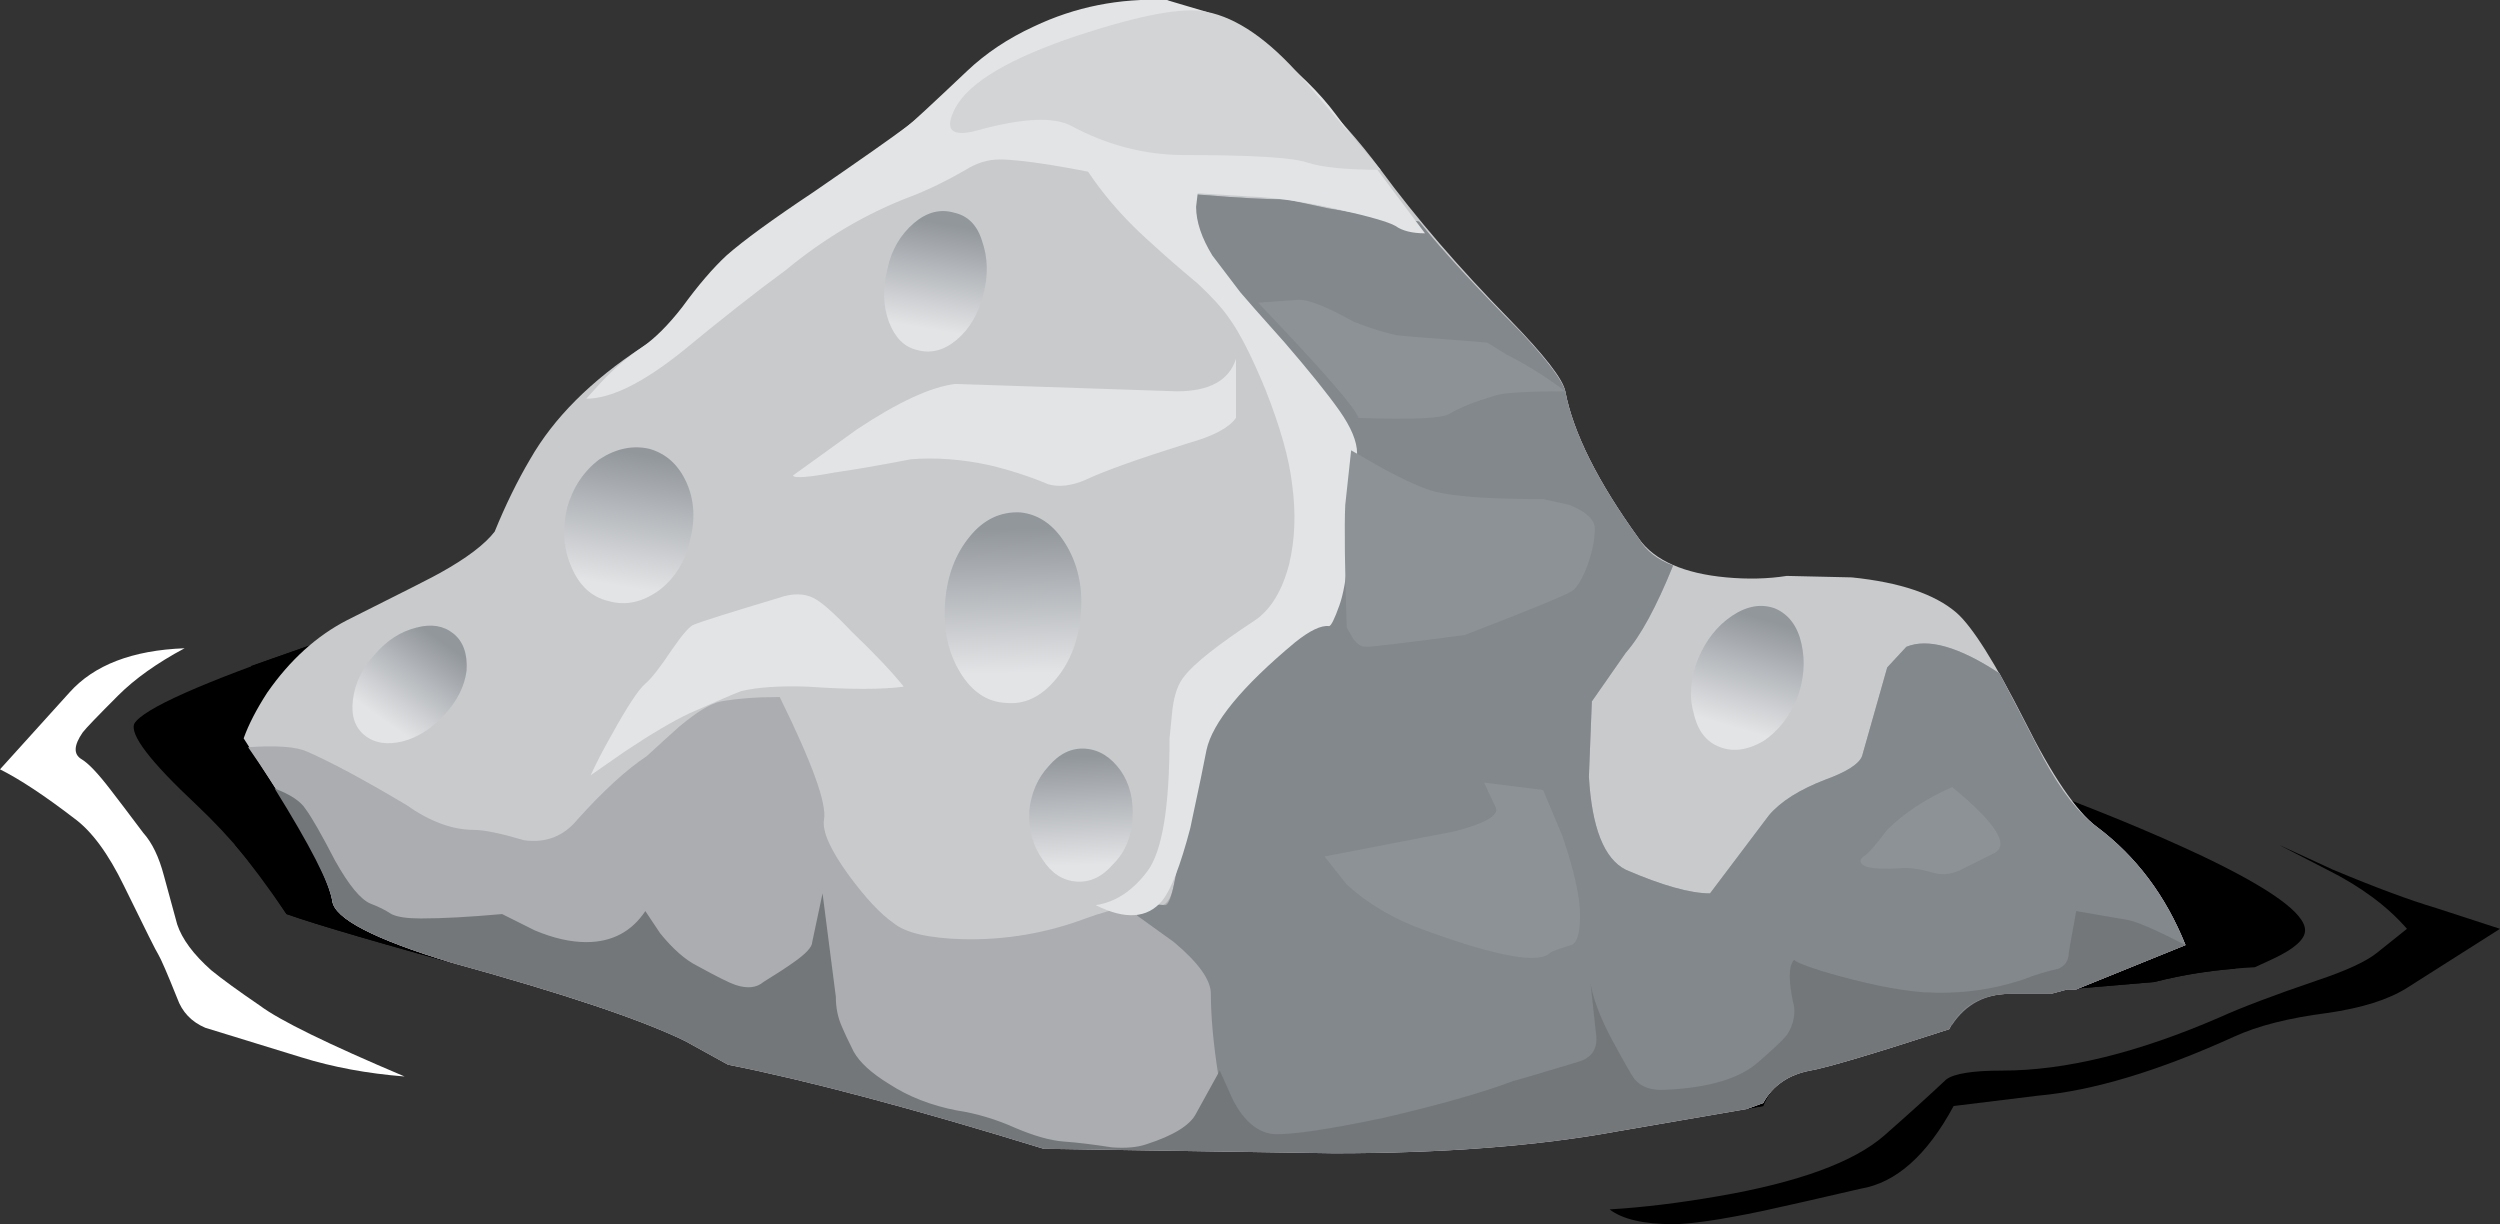 <?xml version="1.0" encoding="iso-8859-1"?>
<!-- Generator: Adobe Illustrator 15.1.0, SVG Export Plug-In . SVG Version: 6.00 Build 0)  -->
<!DOCTYPE svg PUBLIC "-//W3C//DTD SVG 1.1//EN" "http://www.w3.org/Graphics/SVG/1.1/DTD/svg11.dtd">
<svg version="1.1" id="flash0.ai" xmlns="http://www.w3.org/2000/svg" xmlns:xlink="http://www.w3.org/1999/xlink" x="0px" y="0px"
	 width="84.65px" height="41.45px" viewBox="0 0 84.65 41.45" style="enable-background:new 0 0 84.65 41.45;" xml:space="preserve"
	>
<rect x="0" y="0" width="84.65" height="41.45" fill="#333333" stroke="none"/>
<symbol  id="flash0.ai_x5F_4_x2F_Layer_64_x2F__x3C_Path_x3E_" viewBox="0 -18.75 67.75 18.801">
	<g id="Layer_1_3_">
		<path style="fill-rule:evenodd;clip-rule:evenodd;" d="M62.05-13.2l-0.55-0.15h-1.35c-1,0-1.7-0.4-2.1-1.2
			c-2.566-0.833-4.133-1.3-4.7-1.4c-0.8-0.133-1.333-0.533-1.6-1.2L46.85-18c-2.7-0.5-5.917-0.75-9.65-0.75
			c-4.267,0.067-7.483,0.117-9.65,0.15H27.4c-4.433,1.367-8,2.317-10.7,2.85l-1.45,0.8c-1.6,0.767-3.817,1.534-6.65,2.3
			c-3.533,0.967-5.817,1.633-6.85,2C1.117-9.717,0.533-8.933,0-8.3C0.5-6,0.683-3.983,0.55-2.25l2,0.7
			c3.267,1.1,8.034,1.633,14.3,1.6c5.733-0.066,11.217-0.566,16.45-1.5C34.7-1.717,40.017-2.567,49.25-4
			c6.167-0.967,9.933-1.7,11.3-2.2c2.733-1.033,4.883-1.933,6.45-2.7c-0.567-0.733-0.317-1.934,0.75-3.6
			c-0.933-0.067-1.85-0.217-2.75-0.45L62.05-13.2z"/>
	</g>
</symbol>
<symbol  id="flash0.ai_x5F_4_x2F_Layer_64_x2F__x3C_Path_x3E__x5F_0" viewBox="0 -12.85 30.15 12.85">
	<g id="Layer_1_4_">
		<path style="fill-rule:evenodd;clip-rule:evenodd;" d="M27-4.85c-0.633-0.4-1.533-0.683-2.7-0.85c-1.3-0.167-2.35-0.433-3.15-0.8
			c-2.566-1.167-4.783-1.833-6.65-2l-2.85-0.35c-0.9-1.667-1.95-2.6-3.15-2.8c-1.433-0.333-2.533-0.583-3.3-0.75
			c-1.434-0.3-2.45-0.45-3.05-0.45c-1,0-1.717,0.167-2.15,0.5c1.133,0.067,2.367,0.217,3.7,0.45c2.7,0.467,4.566,1.15,5.6,2.05
			c0.833,0.733,1.534,1.367,2.1,1.9c0.267,0.2,0.9,0.3,1.9,0.3c2.133,0,4.583,0.6,7.35,1.8c0.733,0.333,1.833,0.75,3.3,1.25
			c1,0.333,1.683,0.65,2.05,0.95l1,0.8c-0.667,0.767-1.567,1.434-2.7,2L22.65,0l1.85-0.85c1.433-0.6,2.6-1.033,3.5-1.3l2.15-0.7
			L27-4.85z"/>
	</g>
</symbol>
<symbol  id="flash0.ai_x5F_4_x2F_Layer_64_x2F__x3C_Path_x3E__x5F_1" viewBox="0.026 -18.75 73.524 18.801">
	<g id="Layer_1_2_">
		<path style="fill-rule:evenodd;clip-rule:evenodd;" d="M73.55-11.2c0-0.3-0.35-0.617-1.05-0.95l-0.65-0.3
			c-1.233-0.066-2.367-0.233-3.4-0.5L65.5-13.2l-0.55-0.15H63.6c-1,0-1.7-0.4-2.1-1.2c-2.567-0.833-4.133-1.3-4.7-1.4
			c-0.8-0.133-1.333-0.533-1.6-1.2L50.3-18c-2.7-0.5-5.917-0.75-9.65-0.75c-4.267,0.067-7.483,0.117-9.65,0.15h-0.15
			c-4.434,1.367-8,2.317-10.7,2.85l-1.45,0.8c-1.6,0.767-3.817,1.534-6.65,2.3c-3.533,0.967-5.816,1.633-6.85,2
			c-0.833,1.333-1.85,2.566-3.05,3.7C0.583-5.483-0.117-4.567,0.05-4.2C0.35-3.7,2.333-2.817,6-1.55c3.267,1.1,8.033,1.633,14.3,1.6
			c5.733-0.066,11.217-0.566,16.45-1.5C38.15-1.717,43.467-2.567,52.7-4c6.167-0.967,9.933-1.7,11.3-2.2
			c2.3-0.833,4.333-1.667,6.1-2.5C72.4-9.8,73.55-10.633,73.55-11.2z"/>
	</g>
</symbol>
<symbol  id="flash0.ai_x5F_4_x2F_Layer_64_x2F__x3C_Path_x3E__x5F_6" viewBox="0 -14.5 13.7 14.5">
	<g id="Layer_1_5_">
		<path style="fill-rule:evenodd;clip-rule:evenodd;fill:#FFFFFF;" d="M4-1.6C3.3-2.3,2.9-2.717,2.8-2.85
			c-0.3-0.433-0.316-0.733-0.05-0.9c0.233-0.133,0.567-0.483,1-1.05c0.233-0.3,0.6-0.784,1.1-1.45c0.3-0.333,0.533-0.817,0.7-1.45
			C5.65-8.067,5.8-8.617,6-9.35c0.167-0.5,0.55-1.017,1.15-1.55c0.367-0.3,0.917-0.7,1.65-1.2c0.667-0.5,2.3-1.3,4.9-2.4
			c-1.267,0.1-2.434,0.317-3.5,0.65c-2.067,0.633-3.15,0.967-3.25,1c-0.467,0.2-0.784,0.533-0.95,1
			c-0.333,0.833-0.55,1.333-0.65,1.5c-0.033,0.033-0.417,0.8-1.15,2.3c-0.534,1.1-1.1,1.867-1.7,2.3C1.5-4.983,0.667-4.433,0-4.1
			l2.35,2.6C3.183-0.567,4.483-0.067,6.25,0C5.317-0.5,4.567-1.033,4-1.6z"/>
	</g>
</symbol>
<g>
	<g>
		
			<use xlink:href="#flash0.ai_x5F_4_x2F_Layer_64_x2F__x3C_Path_x3E__x5F_1"  width="73.524" height="18.801" x="0.026" y="-18.75" transform="matrix(1 0 0 -1 4.5 20.3)" style="overflow:visible;opacity:0.422;enable-background:new    ;"/>
		
			<use xlink:href="#flash0.ai_x5F_4_x2F_Layer_64_x2F__x3C_Path_x3E_"  width="67.75" height="18.801" y="-18.75" transform="matrix(1 0 0 -1 7.95 20.3)" style="overflow:visible;opacity:0.219;enable-background:new    ;"/>
	</g>
	<g>
		
			<use xlink:href="#flash0.ai_x5F_4_x2F_Layer_64_x2F__x3C_Path_x3E__x5F_0"  width="30.15" height="12.85" y="-12.85" transform="matrix(1 0 0 -1 54.5 28.6)" style="overflow:visible;opacity:0.078;enable-background:new    ;"/>
	</g>
	<g>
		<path style="fill-rule:evenodd;clip-rule:evenodd;fill:#C9CACC;" d="M66.25,20.75c0.533,0.467,1.3,1.684,2.3,3.65
			c0.934,1.866,1.75,3.066,2.45,3.6c1.333,1,2.333,2.333,3,4l-3.7,1.5H70l-0.55,0.15H68.1c-1,0-1.699,0.399-2.1,1.199
			c-2.566,0.834-4.134,1.301-4.7,1.4c-0.733,0.134-1.267,0.5-1.6,1.1l-0.55,0.2L54.8,38.3c-2.7,0.5-5.916,0.75-9.649,0.75
			c-4.267-0.066-7.484-0.116-9.65-0.149h-0.15c-4.434-1.367-8-2.317-10.7-2.851l-1.45-0.8c-1.5-0.733-4.133-1.616-7.9-2.65
			c-2.633-0.8-3.983-1.5-4.05-2.1c-0.1-0.634-0.633-1.733-1.6-3.3L8.25,25c0.167-0.467,0.433-0.983,0.8-1.55
			c0.767-1.101,1.667-1.917,2.7-2.45c1.933-0.967,2.983-1.5,3.15-1.6c0.9-0.5,1.517-0.967,1.85-1.4c0.367-0.9,0.767-1.717,1.2-2.45
			c0.8-1.4,2.066-2.667,3.8-3.8c1.633-1.033,3.233-2.283,4.8-3.75c2.034-1.9,3.434-3.15,4.2-3.75c1.167-0.9,1.933-1.55,2.3-1.95
			c0.133-0.1,0.534-0.367,1.2-0.8c1.333-0.833,3.083-1.333,5.25-1.5l2.3,1.1c1.834,1.133,3.483,2.683,4.95,4.65
			c1.2,1.633,2.65,3.317,4.35,5.05c1.2,1.233,1.834,2.05,1.9,2.45c0.267,1.4,1.1,3.067,2.5,5c0.533,0.733,1.517,1.167,2.95,1.3
			c0.733,0.067,1.416,0.05,2.05-0.05l2.2,0.05C64.333,19.717,65.517,20.117,66.25,20.75z"/>
		<g>
			<path style="fill-rule:evenodd;clip-rule:evenodd;fill:#ACADB1;" d="M64.55,21.9c0.733-0.301,1.783,0,3.15,0.899
				c0.333,0.634,0.833,1.601,1.5,2.9c0.6,1.1,1.2,1.866,1.8,2.3c1.333,1,2.333,2.333,3,4l-3.7,1.5H70l-0.55,0.15H68.1
				c-1,0-1.699,0.399-2.1,1.199c-2.566,0.834-4.134,1.301-4.7,1.4c-0.733,0.134-1.267,0.5-1.6,1.1l-0.55,0.2L54.8,38.3
				c-2.7,0.5-5.916,0.75-9.649,0.75c-4.267-0.066-7.484-0.116-9.65-0.149h-0.15c-4.434-1.367-8-2.317-10.7-2.851l-1.45-0.8
				c-1.5-0.733-4.133-1.616-7.9-2.65c-2.633-0.8-3.983-1.5-4.05-2.1c-0.1-0.533-0.517-1.45-1.25-2.75
				c-0.6-0.967-1.133-1.783-1.6-2.45c0.967-0.066,1.633-0.017,2,0.15c0.833,0.366,1.95,0.967,3.35,1.8
				c0.8,0.566,1.567,0.85,2.3,0.85c0.333,0,0.9,0.117,1.7,0.351c0.733,0.1,1.333-0.134,1.8-0.7c0.867-0.967,1.65-1.684,2.35-2.15
				c0.434-0.399,0.8-0.733,1.1-1c0.6-0.5,1.067-0.783,1.4-0.85c0.567-0.1,1.233-0.15,2-0.15c1.1,2.233,1.6,3.617,1.5,4.15
				c-0.066,0.4,0.217,1.033,0.85,1.9c0.567,0.767,1.067,1.3,1.5,1.6c0.4,0.333,1.183,0.517,2.35,0.55
				c1.433,0.033,2.816-0.2,4.15-0.7c1-0.366,1.833-0.517,2.5-0.449c0.233,0.033,0.4-0.2,0.5-0.7l1-5c-0.1-0.3-0.167-0.533-0.2-0.7
				c-0.033-0.267,0.25-0.7,0.85-1.3c0.467-0.467,1.167-0.983,2.1-1.55c0.7-0.4,1.116-0.784,1.25-1.15c0.233-0.667,0.4-1.167,0.5-1.5
				c0.2-0.633,0.3-1.183,0.3-1.65c0-1.167-0.267-2.217-0.8-3.15c-0.267-0.467-0.767-1.15-1.5-2.05c-0.967-1.233-1.533-1.95-1.7-2.15
				c-0.433-0.567-1.283-1.867-2.55-3.9c0.4,0.467,0.983,0.717,1.75,0.75c1.2,0.1,2.134,0.15,2.8,0.15l1.4,0.3
				c1.1,0.2,2.033,0.333,2.8,0.4l0.3,0.05c0.8,1,1.95,2.25,3.45,3.75c0.9,0.967,1.4,1.633,1.5,2c0.267,1.4,1.1,3.067,2.5,5
				c0.233,0.4,0.616,0.7,1.15,0.9c-0.567,1.4-1.101,2.383-1.601,2.95L53.9,23.75L53.8,26.3c0.101,1.733,0.517,2.783,1.25,3.15
				c1.233,0.533,2.184,0.8,2.851,0.8l2-2.65c0.399-0.466,1.033-0.866,1.899-1.199c0.733-0.267,1.15-0.534,1.25-0.801l0.851-3
				L64.55,21.9z"/>
		</g>
		<path style="fill-rule:evenodd;clip-rule:evenodd;fill:#83888C;" d="M64.55,21.9c0.733-0.301,1.783,0,3.15,0.899
			c0.333,0.634,0.833,1.601,1.5,2.9c0.6,1.1,1.2,1.866,1.8,2.3c1.333,1,2.333,2.333,3,4l-3.7,1.5H70l-0.55,0.15H68.1
			c-0.866,0-1.533,0.35-2,1.05c-1.033-0.233-1.816-0.25-2.35-0.05c-1.6,0.733-3.566,1.483-5.9,2.25c-1.267,0.399-2.716,0.5-4.35,0.3
			c-1.667-0.2-2.917-0.184-3.75,0.05c-4.733,1.3-7.316,1.767-7.75,1.4c-0.3-0.233-0.55-0.983-0.75-2.25
			C41.083,35.333,41,34.417,41,33.65c0-0.467-0.417-1.051-1.25-1.75L38.5,31l0.1-0.35c0.333-0.034,0.617-0.034,0.85,0
			c0.1,0,0.2-0.233,0.3-0.7l1-5l-0.05-0.3c0.233-1.067,0.783-1.9,1.649-2.5L42.4,22.1c0.366-0.233,0.866-0.533,1.5-0.899
			c0.433-0.3,0.716-0.617,0.85-0.95c0.233-0.667,0.4-1.167,0.5-1.5c0.2-0.633,0.3-1.183,0.3-1.65c0-1.167-0.267-2.217-0.8-3.15
			c-0.267-0.467-0.767-1.15-1.5-2.05c-0.967-1.233-1.533-1.95-1.7-2.15c-0.433-0.567-1.283-1.867-2.55-3.9
			c0.4,0.467,0.983,0.717,1.75,0.75c1.2,0.1,2.134,0.15,2.8,0.15l1.4,0.3c1.1,0.2,2.033,0.333,2.8,0.4l0.3,0.05
			c0.8,1,1.95,2.25,3.45,3.75c0.9,0.967,1.4,1.633,1.5,2c0.267,1.4,1.1,3.067,2.5,5c0.233,0.4,0.616,0.7,1.15,0.9
			c-0.567,1.4-1.101,2.383-1.601,2.95L53.9,23.75L53.8,26.3c0.101,1.733,0.517,2.783,1.25,3.15c1.233,0.533,2.184,0.8,2.851,0.8
			l2-2.65c0.399-0.466,1.033-0.866,1.899-1.199c0.733-0.267,1.15-0.534,1.25-0.801l0.851-3L64.55,21.9z"/>
		<g>
			<path style="fill-rule:evenodd;clip-rule:evenodd;fill:#73777A;" d="M59.55,35.95c0.5-0.434,0.816-0.733,0.95-0.9
				c0.2-0.3,0.283-0.616,0.25-0.95c-0.2-0.866-0.2-1.399,0-1.6c0.033,0.066,0.366,0.2,1,0.4c1.366,0.399,2.5,0.633,3.4,0.699
				c1.199,0.067,2.333-0.083,3.399-0.449c0.334-0.134,0.717-0.25,1.15-0.351c0.233-0.1,0.35-0.283,0.35-0.55l0.25-1.4l1.75,0.301
				C72.384,31.217,73.033,31.5,74,32l-3.7,1.5H70l-0.55,0.15H68.1c-1,0-1.699,0.399-2.1,1.199c-2.566,0.834-4.134,1.301-4.7,1.4
				c-0.733,0.134-1.267,0.5-1.6,1.1l-0.55,0.2L54.8,38.3c-2.7,0.5-5.916,0.75-9.649,0.75c-4.267-0.066-7.484-0.116-9.65-0.149h-0.15
				c-4.434-1.367-8-2.317-10.7-2.851l-1.45-0.8c-1.5-0.733-4.133-1.616-7.9-2.65c-2.633-0.8-3.983-1.5-4.05-2.1
				c-0.1-0.6-0.75-1.866-1.95-3.8c0.534,0.2,0.883,0.434,1.05,0.7c0.2,0.267,0.533,0.85,1,1.75c0.467,0.833,0.867,1.316,1.2,1.449
				c0.267,0.101,0.5,0.217,0.7,0.351c0.2,0.1,0.533,0.149,1,0.149c0.733,0,1.65-0.05,2.75-0.149c0.133,0.066,0.5,0.25,1.1,0.55
				c0.633,0.267,1.217,0.4,1.75,0.4c0.867,0,1.533-0.351,2-1.051l0.5,0.75c0.433,0.534,0.85,0.9,1.25,1.101
				c0.667,0.366,1.1,0.583,1.3,0.649c0.4,0.134,0.717,0.101,0.95-0.1c0.433-0.267,0.767-0.483,1-0.65
				c0.433-0.3,0.65-0.533,0.65-0.699l0.35-1.65l0.45,3.5c0,0.366,0.067,0.7,0.2,1c0.067,0.167,0.2,0.45,0.4,0.85
				c0.2,0.367,0.6,0.733,1.2,1.101c0.667,0.434,1.433,0.733,2.3,0.899c0.667,0.101,1.333,0.301,2,0.601
				c0.633,0.267,1.167,0.416,1.6,0.45c0.467,0.033,1.017,0.1,1.65,0.199c0.467,0.034,0.85,0,1.15-0.1c0.934-0.3,1.5-0.65,1.7-1.05
				l0.8-1.45l0.45,1c0.366,0.7,0.816,1.083,1.35,1.15c0.601,0.033,1.851-0.15,3.75-0.551c1.867-0.433,3.334-0.85,4.4-1.25
				c0.033,0,0.767-0.216,2.2-0.649c0.434-0.134,0.633-0.417,0.6-0.851l-0.2-1.85c0.067,0.5,0.301,1.134,0.7,1.9
				c0.434,0.8,0.7,1.267,0.8,1.399c0.233,0.267,0.584,0.384,1.051,0.351C57.866,36.833,58.917,36.517,59.55,35.95z"/>
		</g>
		
			<use xlink:href="#flash0.ai_x5F_4_x2F_Layer_64_x2F__x3C_Path_x3E__x5F_6"  width="13.7" height="14.5" y="-14.5" transform="matrix(1 0 0 -1 0 21.95)" style="overflow:visible;opacity:0.078;enable-background:new    ;"/>
		
			<linearGradient id="SVGID_1_" gradientUnits="userSpaceOnUse" x1="11.677" y1="-23.864" x2="16.211" y2="-23.864" gradientTransform="matrix(-0.161 0.987 -0.987 -0.161 3.660023e-004 1.128018e-005)">
			<stop  offset="0" style="stop-color:#92979C"/>
			<stop  offset="1" style="stop-color:#E3E4E6"/>
		</linearGradient>
		<path style="fill-rule:evenodd;clip-rule:evenodd;fill:url(#SVGID_1_);" d="M23.35,18.35c-0.167,0.7-0.517,1.25-1.05,1.65
			c-0.566,0.4-1.133,0.517-1.7,0.35c-0.567-0.133-0.983-0.517-1.25-1.15c-0.267-0.6-0.317-1.267-0.15-2c0.2-0.7,0.566-1.25,1.1-1.65
			c0.567-0.367,1.133-0.483,1.7-0.35c0.567,0.167,0.983,0.55,1.25,1.15S23.55,17.617,23.35,18.35z"/>
		
			<linearGradient id="SVGID_2_" gradientUnits="userSpaceOnUse" x1="18.543" y1="-33.906" x2="23.444" y2="-33.906" gradientTransform="matrix(0.019 1 -1 0.019 -3.637448e-004 -3.644023e-004)">
			<stop  offset="0" style="stop-color:#92979C"/>
			<stop  offset="1" style="stop-color:#E3E4E6"/>
		</linearGradient>
		<path style="fill-rule:evenodd;clip-rule:evenodd;fill:url(#SVGID_2_);" d="M36.6,20.75c-0.067,0.9-0.35,1.65-0.85,2.25
			s-1.067,0.866-1.7,0.8c-0.633-0.033-1.15-0.383-1.55-1.05S31.933,21.3,32,20.4s0.35-1.65,0.85-2.25
			c0.467-0.566,1.033-0.833,1.7-0.8c0.633,0.066,1.15,0.433,1.55,1.1C36.5,19.117,36.667,19.883,36.6,20.75z"/>
		
			<linearGradient id="SVGID_3_" gradientUnits="userSpaceOnUse" x1="26.791" y1="-35.682" x2="30.468" y2="-35.682" gradientTransform="matrix(0.033 1 -1 0.033 4.608706e-004 -4.199930e-004)">
			<stop  offset="0" style="stop-color:#92979C"/>
			<stop  offset="1" style="stop-color:#E3E4E6"/>
		</linearGradient>
		<path style="fill-rule:evenodd;clip-rule:evenodd;fill:url(#SVGID_3_);" d="M38.35,27.7c-0.033,0.633-0.25,1.149-0.65,1.55
			c-0.367,0.434-0.784,0.634-1.25,0.6c-0.467-0.033-0.85-0.283-1.15-0.75c-0.333-0.466-0.483-1.017-0.45-1.649
			c0.066-0.601,0.283-1.101,0.65-1.5c0.367-0.434,0.783-0.634,1.25-0.601c0.467,0.034,0.867,0.284,1.2,0.75
			C38.25,26.533,38.383,27.066,38.35,27.7z"/>
		
			<linearGradient id="SVGID_4_" gradientUnits="userSpaceOnUse" x1="2.335" y1="-32.796" x2="5.931" y2="-32.796" gradientTransform="matrix(-0.161 0.987 -0.987 -0.161 -4.025400e-004 -9.347498e-005)">
			<stop  offset="0" style="stop-color:#92979C"/>
			<stop  offset="1" style="stop-color:#E3E4E6"/>
		</linearGradient>
		<path style="fill-rule:evenodd;clip-rule:evenodd;fill:url(#SVGID_4_);" d="M33.3,9.95c-0.167,0.667-0.466,1.183-0.9,1.55
			c-0.433,0.367-0.883,0.483-1.35,0.35c-0.433-0.1-0.75-0.417-0.95-0.95c-0.2-0.533-0.217-1.133-0.05-1.8
			c0.133-0.633,0.434-1.15,0.9-1.55c0.433-0.367,0.883-0.483,1.35-0.35c0.467,0.1,0.784,0.417,0.95,0.95
			C33.45,8.717,33.467,9.317,33.3,9.95z"/>
		
			<linearGradient id="SVGID_5_" gradientUnits="userSpaceOnUse" x1="3.607" y1="-63.22" x2="7.405" y2="-63.22" gradientTransform="matrix(-0.277 0.961 -0.961 -0.277 -1.543760e-004 -6.574392e-005)">
			<stop  offset="0" style="stop-color:#92979C"/>
			<stop  offset="1" style="stop-color:#E3E4E6"/>
		</linearGradient>
		<path style="fill-rule:evenodd;clip-rule:evenodd;fill:url(#SVGID_5_);" d="M60.85,23.65C60.583,24.283,60.2,24.767,59.7,25.1
			c-0.533,0.301-1.017,0.367-1.45,0.2c-0.467-0.166-0.767-0.55-0.9-1.149c-0.166-0.567-0.116-1.184,0.15-1.851
			c0.267-0.633,0.65-1.116,1.15-1.45s0.983-0.417,1.449-0.25c0.467,0.2,0.767,0.6,0.9,1.2C61.134,22.4,61.083,23.017,60.85,23.65z"
			/>
		
			<linearGradient id="SVGID_6_" gradientUnits="userSpaceOnUse" x1="9.045" y1="-24.738" x2="12.361" y2="-24.738" gradientTransform="matrix(-0.579 0.815 -0.815 -0.579 -8.339286e-004 1.379848e-004)">
			<stop  offset="0" style="stop-color:#92979C"/>
			<stop  offset="1" style="stop-color:#E3E4E6"/>
		</linearGradient>
		<path style="fill-rule:evenodd;clip-rule:evenodd;fill:url(#SVGID_6_);" d="M15.05,24.2c-0.433,0.467-0.9,0.767-1.4,0.899
			c-0.533,0.134-0.967,0.067-1.3-0.199c-0.333-0.267-0.467-0.667-0.4-1.2c0.066-0.566,0.316-1.084,0.75-1.55
			c0.4-0.467,0.867-0.767,1.4-0.9c0.5-0.134,0.917-0.066,1.25,0.2c0.333,0.267,0.483,0.684,0.45,1.25
			C15.733,23.233,15.483,23.733,15.05,24.2z"/>
	</g>
	<g>
		<path style="fill-rule:evenodd;clip-rule:evenodd;fill:#E3E4E6;" d="M40.85,0.4c0.566,0.2,1.266,0.617,2.1,1.25
			c0.967,0.733,1.733,1.483,2.3,2.25l3,4c-0.434,0-0.767-0.083-1-0.25c-0.233-0.133-0.866-0.316-1.9-0.55
			c-1.166-0.267-2.199-0.417-3.1-0.45l-2.4-0.15c-0.667-0.233-1.117-0.35-1.35-0.35c-2.333-0.5-3.883-0.75-4.65-0.75
			c-0.4,0-0.783,0.117-1.15,0.35c-0.633,0.367-1.25,0.667-1.85,0.9c-1.5,0.567-2.917,1.4-4.25,2.5c-1,0.733-2.167,1.65-3.5,2.75
			c-1.333,1.067-2.417,1.6-3.25,1.6l0.5-0.55c0.4-0.434,0.867-0.833,1.4-1.2c0.433-0.3,0.883-0.75,1.35-1.35
			c0.533-0.733,1.033-1.316,1.5-1.75c0.566-0.5,1.55-1.217,2.95-2.15c1.6-1.1,2.667-1.85,3.2-2.25c0.1-0.067,0.767-0.683,2-1.85
			c0.633-0.6,1.383-1.1,2.25-1.5c1.4-0.667,2.9-0.967,4.5-0.9L40.85,0.4z"/>
		<path style="fill-rule:evenodd;clip-rule:evenodd;fill:#E3E4E6;" d="M27.35,23.25c-0.934-0.033-1.684,0.017-2.25,0.15
			c-0.267,0.1-0.85,0.35-1.75,0.75c-0.567,0.267-1.3,0.699-2.2,1.3c-0.433,0.3-0.816,0.566-1.15,0.8c0.2-0.434,0.433-0.884,0.7-1.35
			c0.533-0.967,0.917-1.551,1.15-1.75c0.2-0.167,0.5-0.551,0.9-1.15c0.367-0.533,0.617-0.816,0.75-0.85
			c0.233-0.101,1.183-0.4,2.85-0.9c0.467-0.167,0.867-0.167,1.2,0c0.267,0.133,0.7,0.517,1.3,1.15c0.767,0.733,1.35,1.35,1.75,1.85
			C29.867,23.35,28.783,23.35,27.35,23.25z"/>
		<path style="fill-rule:evenodd;clip-rule:evenodd;fill:#E3E4E6;" d="M41.85,12.15v2c-0.233,0.333-0.767,0.617-1.6,0.85
			c-1.7,0.533-2.867,0.95-3.5,1.25c-0.467,0.2-0.883,0.25-1.25,0.15c-0.633-0.267-1.3-0.483-2-0.65c-0.933-0.2-1.817-0.267-2.65-0.2
			c-1.033,0.2-1.9,0.35-2.6,0.45c-0.9,0.167-1.367,0.2-1.4,0.1L29,14.55c1.4-0.933,2.517-1.45,3.35-1.55l7.5,0.25
			C40.95,13.25,41.617,12.883,41.85,12.15z"/>
		<path style="fill-rule:evenodd;clip-rule:evenodd;fill:#E3E4E6;" d="M40.75,4.9L40.5,7c0,0.5,0.183,1.05,0.55,1.65
			C41.15,8.783,41.467,9.2,42,9.9c0.167,0.2,0.667,0.767,1.5,1.7c0.833,0.967,1.45,1.733,1.85,2.3c0.4,0.567,0.601,1.05,0.601,1.45
			c-0.033,0.2-0.101,0.417-0.2,0.65c0,2.267-0.134,3.767-0.4,4.5c-0.166,0.467-0.283,0.7-0.35,0.7
			c-0.267-0.033-0.65,0.149-1.15,0.55c-1.8,1.5-2.8,2.717-3,3.65c-0.067,0.366-0.25,1.25-0.55,2.649
			c-0.333,1.267-0.65,2.084-0.95,2.45c-0.5,0.6-1.25,0.65-2.25,0.15c0.667-0.101,1.25-0.483,1.75-1.15s0.75-2.167,0.75-4.5l0.1-1
			c0.066-0.5,0.2-0.866,0.4-1.1c0.333-0.434,1.133-1.067,2.4-1.9c0.533-0.367,0.917-1,1.15-1.9c0.199-0.833,0.233-1.733,0.1-2.7
			c-0.1-0.867-0.4-1.933-0.9-3.2c-0.466-1.133-0.883-1.95-1.25-2.45c-0.233-0.333-0.583-0.717-1.05-1.15
			c-0.6-0.5-1.117-0.95-1.55-1.35c-1.133-1-2.017-2.083-2.65-3.25L40.75,4.9z"/>
		<path style="fill-rule:evenodd;clip-rule:evenodd;fill:#D3D4D6;" d="M40.85,0.4c1.033,0.2,2.117,0.95,3.25,2.25l2.65,3.1
			c-1.167,0-2-0.083-2.5-0.25s-1.884-0.25-4.15-0.25c-1.333,0-2.617-0.333-3.85-1c-0.6-0.3-1.633-0.25-3.1,0.15
			c-0.933,0.267-1.2,0.017-0.8-0.75c0.467-0.867,1.85-1.683,4.15-2.45C38.633,0.5,40.083,0.233,40.85,0.4z"/>
		<path style="fill-rule:evenodd;clip-rule:evenodd;fill:#8D9296;" d="M48.6,16.65c0.667,0.167,1.884,0.25,3.65,0.25l0.9,0.2
			c0.566,0.233,0.85,0.5,0.85,0.8c0,0.367-0.083,0.783-0.25,1.25c-0.167,0.434-0.333,0.717-0.5,0.85
			c-0.267,0.167-1.483,0.667-3.65,1.5c-2,0.267-3.116,0.4-3.35,0.4c-0.167,0-0.316-0.101-0.45-0.301l-0.2-0.35
			c-0.066-2.033-0.083-3.417-0.05-4.15l0.2-1.85l1.05,0.6C47.6,16.283,48.2,16.55,48.6,16.65z"/>
		<path style="fill-rule:evenodd;clip-rule:evenodd;fill:#8D9296;" d="M42.6,10.25l1.4-0.1c0.333,0,0.95,0.25,1.85,0.75
			c0.601,0.233,1.084,0.383,1.45,0.45c0.267,0.033,0.867,0.083,1.8,0.15c0.801,0.067,1.217,0.1,1.25,0.1
			c0.067,0.033,0.284,0.167,0.65,0.4c0.667,0.333,1.333,0.75,2,1.25c-1.333,0-2.134,0.05-2.4,0.15c-0.666,0.2-1.166,0.4-1.5,0.6
			c-0.233,0.167-1.267,0.217-3.1,0.15C45.9,13.817,44.767,12.517,42.6,10.25z"/>
		<path style="fill-rule:evenodd;clip-rule:evenodd;fill:#8D9296;" d="M52.25,26.75l0.65,1.55c0.399,1.167,0.6,2.066,0.6,2.7
			c0,0.6-0.1,0.934-0.3,1c-0.434,0.134-0.667,0.217-0.7,0.25c-0.366,0.4-1.783,0.15-4.25-0.75c-1.033-0.366-1.917-0.884-2.65-1.55
			L44.85,29l4.4-0.85c1.033-0.267,1.5-0.534,1.4-0.801l-0.4-0.85L52.25,26.75z"/>
		<path style="fill-rule:evenodd;clip-rule:evenodd;fill:#8D9296;" d="M66.1,26.65c1.5,1.233,1.967,1.983,1.4,2.25l-1,0.5
			c-0.366,0.199-0.717,0.25-1.05,0.149c-0.467-0.133-0.834-0.184-1.101-0.149c-0.5,0.033-0.883,0.017-1.149-0.051
			c-0.233-0.1-0.267-0.216-0.101-0.35c0.134-0.066,0.4-0.366,0.801-0.9C64.467,27.533,65.2,27.05,66.1,26.65z"/>
	</g>
</g>
</svg>
